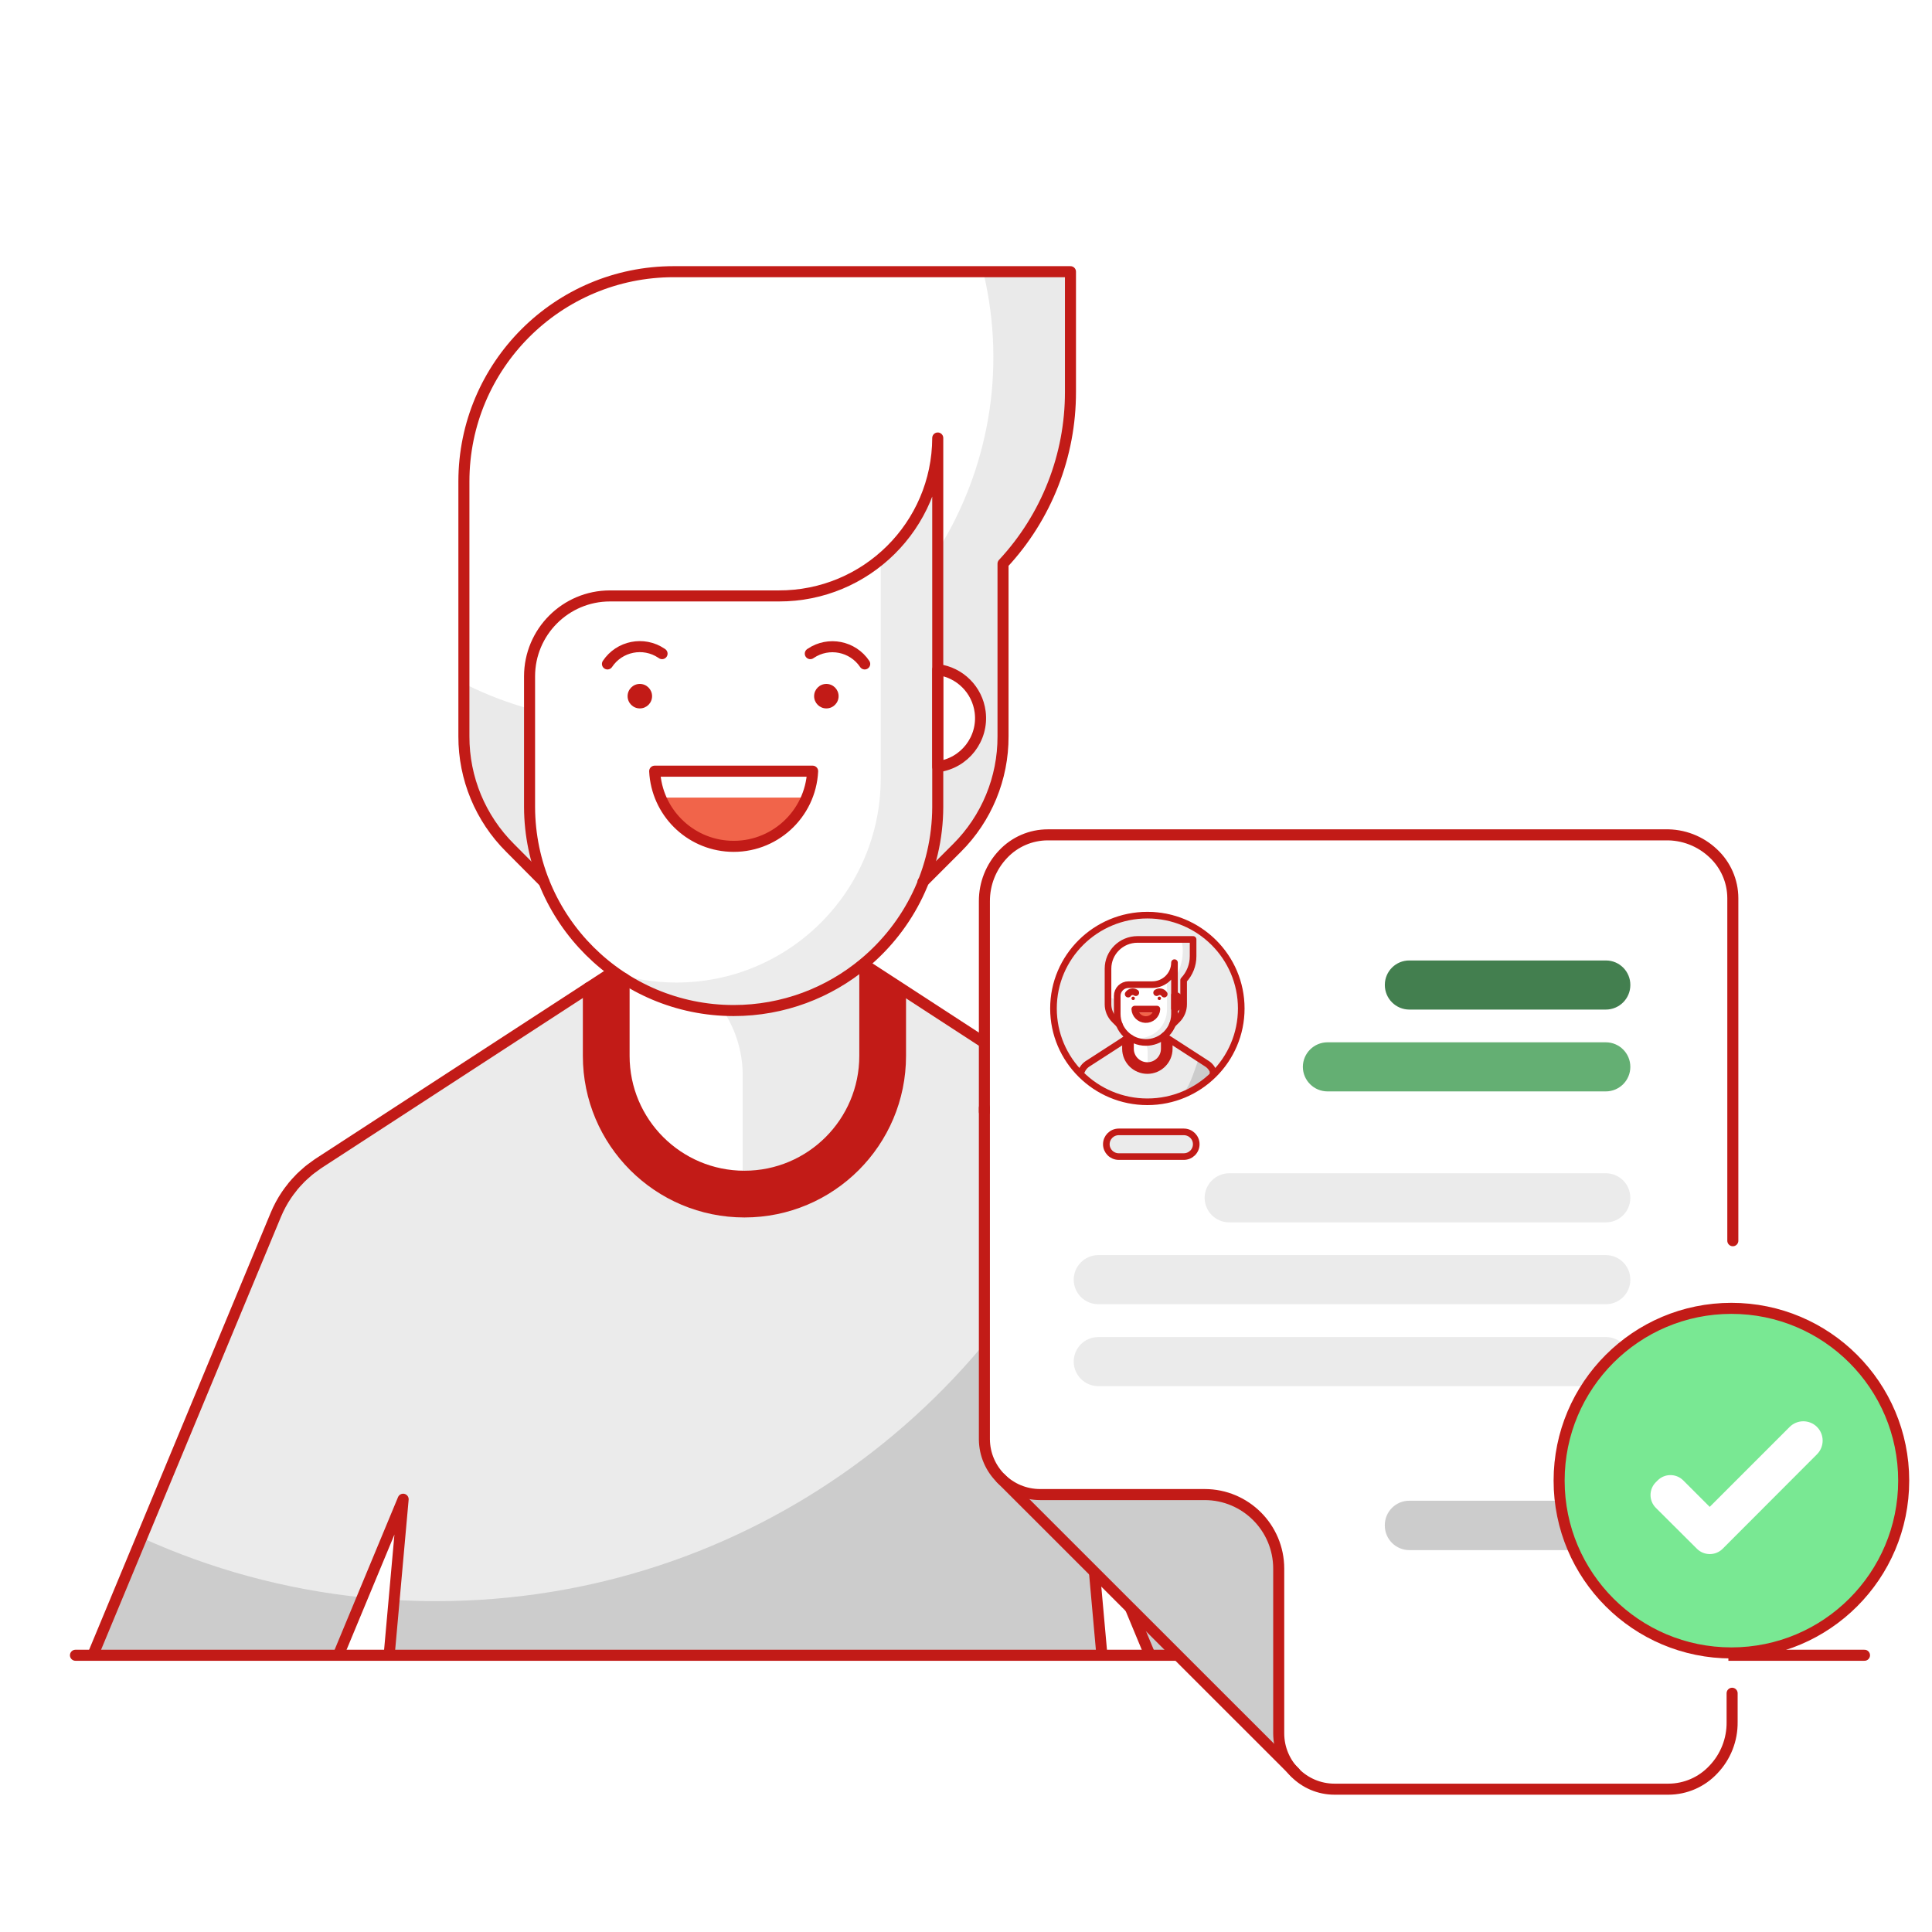 <svg width="175" height="175" viewBox="0 0 175 175" fill="none" xmlns="http://www.w3.org/2000/svg">
<rect x="0" y="0" width="175" height="175" fill="#333333" stroke="none"/>
<g clip-path="url(#clip0_1698_28635)">
<path fill-rule="evenodd" clip-rule="evenodd" d="M0 175H175V0H0V175Z" fill="white"/>
<path fill-rule="evenodd" clip-rule="evenodd" d="M56.28 87.536L28.868 105.367L28.869 105.369C28.837 105.391 28.802 105.412 28.768 105.435C28.651 105.513 28.54 105.602 28.426 105.684C28.269 105.799 28.109 105.911 27.959 106.034C27.888 106.093 27.822 106.157 27.754 106.217C27.57 106.376 27.389 106.534 27.216 106.705C27.178 106.743 27.144 106.786 27.106 106.825C26.914 107.022 26.726 107.223 26.549 107.438C26.512 107.482 26.481 107.531 26.445 107.576C26.277 107.787 26.11 108 25.959 108.227C25.576 108.791 25.252 109.396 24.986 110.033L8.439 149.855L30.644 149.933L36.516 135.8L35.266 149.746H99.794L98.612 136.554L104.093 149.746L126.228 149.501L109.829 110.034C109.563 109.397 109.238 108.791 108.857 108.227C108.704 107.999 108.535 107.783 108.366 107.569C108.332 107.527 108.302 107.48 108.266 107.438C108.09 107.223 107.901 107.022 107.708 106.824C107.671 106.786 107.637 106.743 107.599 106.705C107.427 106.534 107.245 106.376 107.062 106.217C106.992 106.157 106.928 106.093 106.856 106.034C106.705 105.911 106.546 105.799 106.387 105.684C106.274 105.6 106.165 105.513 106.047 105.435C106.013 105.412 105.979 105.391 105.945 105.369L105.946 105.367L78.535 87.536" fill="#CCCCCC"/>
<path fill-rule="evenodd" clip-rule="evenodd" d="M78.535 87.536H56.28L28.869 105.367L28.87 105.369C28.836 105.391 28.802 105.412 28.768 105.435C28.65 105.513 28.54 105.602 28.426 105.684C28.269 105.799 28.109 105.911 27.959 106.034C27.887 106.093 27.823 106.157 27.753 106.217C27.57 106.376 27.389 106.534 27.216 106.705C27.178 106.743 27.144 106.786 27.105 106.825C26.914 107.022 26.725 107.223 26.549 107.438C26.512 107.482 26.481 107.531 26.445 107.576C26.277 107.787 26.11 108 25.958 108.227C25.577 108.791 25.252 109.396 24.986 110.033L12.832 139.287C19.034 142.103 25.759 143.966 32.822 144.691L36.516 135.8L35.7 144.919C36.955 144.992 38.218 145.033 39.492 145.033C67.678 145.033 91.639 126.968 100.441 101.786L78.535 87.536Z" fill="#EBEBEB"/>
<path fill-rule="evenodd" clip-rule="evenodd" d="M53.297 89.476V95.641C53.297 103.449 59.626 109.778 67.434 109.778C75.24 109.778 81.57 103.449 81.57 95.641V89.36L77.094 86.616C77.094 86.616 64.997 91.34 57.233 86.011C55.009 88.004 53.297 89.476 53.297 89.476Z" fill="#C21B17"/>
<path fill-rule="evenodd" clip-rule="evenodd" d="M56.529 85.563V95.641C56.529 101.662 61.41 106.544 67.431 106.544C73.454 106.544 78.335 101.662 78.335 95.641V85.562C74.867 87.106 65.661 91.133 56.529 85.563Z" fill="#EBEBEB"/>
<path fill-rule="evenodd" clip-rule="evenodd" d="M60.053 87.265C58.885 86.84 57.706 86.282 56.529 85.564V95.642C56.529 101.61 61.325 106.451 67.274 106.536V97.408C67.274 92.834 64.351 88.829 60.053 87.265Z" fill="white"/>
<path fill-rule="evenodd" clip-rule="evenodd" d="M48.963 80.076L45.901 76.996C43.213 74.323 41.705 70.686 41.713 66.895V43.806C41.713 33.309 50.222 24.801 60.718 24.801H96.673V35.675C96.686 41.455 94.503 47.022 90.565 51.251V66.895C90.58 70.684 89.078 74.322 86.394 76.996L83.297 80.076H48.963Z" fill="white"/>
<path fill-rule="evenodd" clip-rule="evenodd" d="M90.565 24.8H89.105C93.263 42.602 82.201 60.405 64.397 64.562C56.742 66.351 48.701 65.357 41.713 61.757V66.825C41.705 70.616 43.213 74.253 45.901 76.926L48.963 80.006H83.297L86.378 76.926C89.06 74.252 90.563 70.614 90.547 66.825V51.25C94.489 47.024 96.672 41.456 96.655 35.676V24.8H90.565Z" fill="#EAEAEA"/>
<path fill-rule="evenodd" clip-rule="evenodd" d="M84.846 61.123C87.11 61.123 88.947 62.959 88.947 65.223C88.947 67.489 87.11 69.323 84.846 69.323C82.582 69.323 80.746 67.489 80.746 65.223C80.746 62.959 82.582 61.123 84.846 61.123Z" fill="white"/>
<path fill-rule="evenodd" clip-rule="evenodd" d="M84.845 39.864V73.302C84.845 83.509 76.575 91.787 66.368 91.797C56.152 91.797 47.871 83.516 47.871 73.302V61.458C47.871 57.441 51.122 54.181 55.139 54.172H70.397C78.318 54.231 84.787 47.857 84.845 39.935C84.845 39.912 84.845 39.889 84.845 39.864Z" fill="#ECECEC"/>
<path fill-rule="evenodd" clip-rule="evenodd" d="M79.777 70.485V50.828C77.173 53.038 73.865 54.248 70.45 54.241H55.192C51.169 54.222 47.892 57.468 47.871 61.493C47.871 61.504 47.871 61.516 47.871 61.527V73.301C47.878 79.053 50.566 84.473 55.139 87.96C57.102 88.647 59.167 88.998 61.246 88.998C71.472 89.008 79.768 80.728 79.777 70.503V70.485Z" fill="white"/>
<path fill-rule="evenodd" clip-rule="evenodd" d="M59.398 72.245C60.967 75.982 65.268 77.74 69.006 76.172C70.778 75.428 72.187 74.017 72.931 72.245H59.398Z" fill="#F1644A"/>
<path fill-rule="evenodd" clip-rule="evenodd" d="M57.956 61.95C58.569 61.95 59.065 62.446 59.065 63.059C59.065 63.671 58.569 64.168 57.956 64.168C57.344 64.168 56.848 63.671 56.848 63.059C56.848 62.446 57.344 61.95 57.956 61.95Z" fill="#C21B17"/>
<path fill-rule="evenodd" clip-rule="evenodd" d="M74.851 61.95C75.463 61.95 75.96 62.446 75.96 63.059C75.96 63.671 75.463 64.168 74.851 64.168C74.239 64.168 73.742 63.671 73.742 63.059C73.742 62.446 74.239 61.95 74.851 61.95Z" fill="#C21B17"/>
<path d="M78.335 87.244V95.642C78.335 101.663 73.454 106.544 67.433 106.544C61.41 106.544 56.529 101.663 56.529 95.642V88.642" stroke="#C21B17" stroke-linecap="round" stroke-linejoin="round"/>
<path d="M55.397 88.11L28.868 105.367L28.869 105.37C28.835 105.391 28.802 105.412 28.768 105.434C28.651 105.513 28.54 105.601 28.426 105.684C28.269 105.799 28.109 105.911 27.959 106.034C27.888 106.093 27.822 106.157 27.752 106.217C27.57 106.376 27.389 106.534 27.216 106.705C27.178 106.744 27.144 106.786 27.106 106.824C26.914 107.022 26.726 107.223 26.548 107.438C26.512 107.482 26.481 107.531 26.445 107.576C26.276 107.787 26.11 108 25.959 108.227C25.576 108.79 25.252 109.396 24.986 110.033L24.985 110.034L8.439 149.855M30.644 149.933L36.516 135.8L35.266 149.746M99.794 149.746L98.612 136.554L104.093 149.746M126.407 149.746L109.829 110.034V110.032C109.563 109.396 109.238 108.79 108.857 108.227C108.702 107.999 108.535 107.783 108.366 107.569C108.332 107.527 108.302 107.48 108.266 107.438C108.09 107.223 107.901 107.022 107.708 106.824C107.671 106.786 107.637 106.744 107.599 106.705C107.427 106.534 107.245 106.374 107.062 106.217C106.992 106.157 106.928 106.093 106.856 106.034C106.705 105.911 106.546 105.799 106.387 105.684C106.274 105.601 106.165 105.513 106.047 105.435C106.013 105.412 105.979 105.391 105.945 105.37L105.946 105.367L78.535 87.536" stroke="#C21B17" stroke-linecap="round" stroke-linejoin="round"/>
<path d="M81.568 90.086V95.641C81.568 103.449 75.24 109.777 67.432 109.777C59.625 109.777 53.295 103.449 53.295 95.641V89.476" stroke="#C21B17" stroke-linecap="round" stroke-linejoin="round"/>
<path d="M55.023 60.139C56.102 58.522 58.287 58.084 59.904 59.163C59.926 59.177 59.947 59.192 59.969 59.207" stroke="#C21B17" stroke-linecap="round" stroke-linejoin="round"/>
<path d="M78.324 60.139C77.241 58.525 75.055 58.094 73.44 59.177C73.425 59.186 73.412 59.197 73.397 59.207" stroke="#C21B17" stroke-linecap="round" stroke-linejoin="round"/>
<path fill-rule="evenodd" clip-rule="evenodd" d="M73.608 69.853C73.413 73.805 70.051 76.848 66.1 76.653C62.423 76.471 59.484 73.53 59.301 69.853H73.608Z" stroke="#C21B17" stroke-linecap="round" stroke-linejoin="round"/>
<path fill-rule="evenodd" clip-rule="evenodd" d="M84.941 69.449C87.371 69.141 89.091 66.921 88.783 64.492C88.529 62.484 86.948 60.904 84.941 60.65V69.449Z" stroke="#C21B17" stroke-linecap="round" stroke-linejoin="round"/>
<path fill-rule="evenodd" clip-rule="evenodd" d="M78.291 87.244C75.082 89.923 70.952 91.535 66.446 91.535C56.266 91.525 48.006 83.289 47.967 73.109V61.266C47.967 57.241 51.229 53.979 55.252 53.979H70.528C78.459 54.009 84.912 47.604 84.941 39.673V73.109C84.919 78.791 82.338 83.866 78.291 87.244Z" stroke="#C21B17" stroke-linecap="round" stroke-linejoin="round"/>
<path d="M83.604 79.885L86.684 76.805C89.367 74.13 90.869 70.492 90.854 66.704V51.059C94.792 46.83 96.975 41.263 96.962 35.484V24.609H61.025C50.529 24.609 42.02 33.117 42.02 43.615V66.704C42.011 70.495 43.519 74.132 46.207 76.805L49.27 79.885" stroke="#C21B17" stroke-linecap="round" stroke-linejoin="round"/>
<path d="M151.318 149.933H168.885" stroke="#C21B17" stroke-linecap="round" stroke-linejoin="round"/>
<path d="M6.836 149.933H141.389" stroke="#C21B17" stroke-linecap="round" stroke-linejoin="round"/>
<path fill-rule="evenodd" clip-rule="evenodd" d="M88.867 130.383C88.867 133.17 91.126 135.429 93.913 135.429C93.917 135.429 93.922 135.429 93.926 135.429H108.778C112.464 135.429 115.46 138.401 115.488 142.087V156.991C115.488 159.784 117.752 162.049 120.547 162.049H150.809C152.345 162.048 153.813 161.413 154.866 160.293C155.956 159.151 156.562 157.633 156.557 156.054V81.356C156.552 79.817 155.912 78.348 154.788 77.298C153.645 76.212 152.126 75.61 150.549 75.62H94.628C93.091 75.619 91.622 76.254 90.57 77.376C89.475 78.52 88.865 80.044 88.867 81.629V130.383Z" fill="white"/>
<path fill-rule="evenodd" clip-rule="evenodd" d="M145.452 86.999H127.662C126.44 86.992 125.445 87.976 125.438 89.197C125.438 89.206 125.438 89.215 125.438 89.224C125.438 90.451 126.433 91.447 127.662 91.447H145.452C146.679 91.447 147.676 90.451 147.676 89.224C147.683 88.002 146.699 87.007 145.478 86.999C145.469 86.999 145.461 86.999 145.452 86.999Z" fill="#437F4F"/>
<path fill-rule="evenodd" clip-rule="evenodd" d="M145.451 94.412H120.248C119.018 94.412 118.018 95.406 118.012 96.636C118.018 97.867 119.018 98.859 120.248 98.859H145.451C146.679 98.859 147.675 97.864 147.675 96.636C147.675 95.407 146.679 94.412 145.451 94.412Z" fill="#64AF73"/>
<path fill-rule="evenodd" clip-rule="evenodd" d="M145.45 106.273H111.338C110.114 106.28 109.123 107.271 109.115 108.497C109.115 109.724 110.111 110.72 111.338 110.72H145.45C146.671 110.727 147.667 109.743 147.674 108.523C147.674 108.514 147.674 108.505 147.674 108.497C147.674 107.268 146.678 106.273 145.45 106.273Z" fill="#EBEBEB"/>
<path fill-rule="evenodd" clip-rule="evenodd" d="M145.451 113.685H99.48C98.254 113.693 97.263 114.684 97.256 115.909C97.256 117.137 98.251 118.133 99.48 118.133H145.451C146.672 118.14 147.668 117.156 147.675 115.935C147.675 115.926 147.675 115.917 147.675 115.909C147.675 114.681 146.679 113.685 145.451 113.685Z" fill="#EBEBEB"/>
<path fill-rule="evenodd" clip-rule="evenodd" d="M145.451 121.111H99.48C98.251 121.111 97.256 122.106 97.256 123.335C97.263 124.56 98.254 125.552 99.48 125.558H145.451C146.679 125.558 147.675 124.563 147.675 123.335C147.683 122.114 146.699 121.118 145.477 121.111C145.468 121.111 145.46 121.111 145.451 121.111Z" fill="#EBEBEB"/>
<path fill-rule="evenodd" clip-rule="evenodd" d="M145.45 135.936H127.66C126.439 135.929 125.444 136.913 125.436 138.133C125.436 138.151 125.436 138.168 125.436 138.186C125.436 139.414 126.432 140.409 127.66 140.409H145.45C146.678 140.409 147.675 139.414 147.675 138.186C147.696 136.966 146.724 135.958 145.503 135.936C145.485 135.936 145.468 135.936 145.45 135.936Z" fill="#CCCCCC"/>
<path fill-rule="evenodd" clip-rule="evenodd" d="M116.97 160.567C116.019 159.62 115.485 158.332 115.488 156.99V142.088C115.488 138.381 112.483 135.376 108.777 135.376H93.886C92.548 135.378 91.261 134.85 90.311 133.907L116.97 160.567Z" fill="#CCCCCC"/>
<path d="M89.166 100.707V81.629C89.16 80.046 89.766 78.523 90.856 77.376C91.908 76.255 93.377 75.619 94.914 75.621H150.835C152.451 75.58 154.019 76.184 155.19 77.298C156.315 78.349 156.955 79.817 156.959 81.356V112.385" stroke="#C21B17" stroke-linecap="round" stroke-linejoin="round"/>
<path d="M156.895 153.375V155.976C156.916 157.584 156.304 159.135 155.191 160.294C154.14 161.418 152.672 162.058 151.133 162.063H120.884C118.091 162.063 115.826 159.797 115.826 157.004V142.087C115.826 138.381 112.822 135.377 109.115 135.377H94.225C91.453 135.384 89.194 133.155 89.166 130.383V100.342" stroke="#C21B17" stroke-linecap="round" stroke-linejoin="round"/>
<path d="M90.648 133.907L117.308 160.554" stroke="#C21B17" stroke-linecap="round" stroke-linejoin="round"/>
<path fill-rule="evenodd" clip-rule="evenodd" d="M96.059 91.044C96.051 95.418 99.591 98.97 103.965 98.977C108.34 98.984 111.891 95.445 111.898 91.07C111.906 86.697 108.365 83.144 103.992 83.138C103.983 83.138 103.974 83.138 103.965 83.138C99.599 83.138 96.059 86.677 96.059 91.044Z" stroke="#C21B17" stroke-linecap="round" stroke-linejoin="round"/>
<path fill-rule="evenodd" clip-rule="evenodd" d="M156.83 118.51C165.449 118.51 172.436 125.497 172.436 134.116C172.436 142.734 165.449 149.721 156.83 149.721C148.212 149.721 141.225 142.734 141.225 134.116C141.225 125.497 148.212 118.51 156.83 118.51Z" fill="#79E893"/>
<path fill-rule="evenodd" clip-rule="evenodd" d="M156.83 118.51C165.449 118.51 172.436 125.497 172.436 134.116C172.436 142.734 165.449 149.721 156.83 149.721C148.212 149.721 141.225 142.734 141.225 134.116C141.225 125.497 148.212 118.51 156.83 118.51Z" stroke="#C21B17"/>
<path fill-rule="evenodd" clip-rule="evenodd" d="M164.58 129.248C165.266 129.933 165.266 131.045 164.581 131.731L164.58 131.732L156.192 140.133L156.036 140.289C155.393 140.929 154.353 140.929 153.709 140.289L153.63 140.211L149.989 136.583C149.346 135.945 149.342 134.908 149.978 134.266C149.982 134.262 149.986 134.258 149.989 134.255L150.145 134.099C150.782 133.456 151.82 133.452 152.462 134.088C152.466 134.092 152.47 134.096 152.473 134.099L154.866 136.492L162.109 129.248C162.794 128.57 163.896 128.57 164.58 129.248Z" fill="white"/>
<path fill-rule="evenodd" clip-rule="evenodd" d="M103.928 82.894C108.624 82.894 112.432 86.679 112.432 91.347C112.432 96.016 108.624 99.8 103.928 99.8C99.231 99.8 95.424 96.016 95.424 91.347C95.424 86.679 99.231 82.894 103.928 82.894Z" fill="#EBEBEB"/>
<path fill-rule="evenodd" clip-rule="evenodd" d="M102.407 93.841L98.562 96.327C98.558 96.33 98.553 96.333 98.548 96.336C98.531 96.347 98.516 96.36 98.5 96.371C98.478 96.387 98.456 96.403 98.435 96.42C98.424 96.428 98.415 96.437 98.406 96.445C98.38 96.468 98.355 96.49 98.331 96.513C98.325 96.519 98.32 96.525 98.315 96.53C98.288 96.558 98.262 96.586 98.237 96.616C98.232 96.622 98.227 96.629 98.222 96.635C98.198 96.664 98.175 96.694 98.154 96.725C98.1 96.804 98.055 96.889 98.018 96.978L97.975 97.192L98.562 98.191L99.592 98.593L100.364 99.074C101.447 99.558 102.481 99.8 103.465 99.8C104.45 99.8 105.624 99.558 106.989 99.074L108.073 98.593H108.601L109.918 97.192V96.978C109.881 96.889 109.835 96.804 109.781 96.726C109.76 96.694 109.737 96.664 109.713 96.634C109.708 96.628 109.704 96.622 109.699 96.616C109.674 96.586 109.648 96.558 109.621 96.53C109.615 96.525 109.61 96.519 109.605 96.513C109.581 96.49 109.555 96.468 109.53 96.445C109.52 96.437 109.511 96.428 109.501 96.42C109.48 96.403 109.457 96.387 109.435 96.371C109.419 96.36 109.404 96.347 109.388 96.336C109.383 96.333 109.378 96.33 109.373 96.327L105.528 93.841" fill="#CCCCCC"/>
<path fill-rule="evenodd" clip-rule="evenodd" d="M105.529 93.841H102.407L98.563 96.327C98.558 96.33 98.553 96.333 98.548 96.336C98.532 96.347 98.517 96.36 98.501 96.371C98.478 96.387 98.456 96.403 98.435 96.42C98.425 96.428 98.416 96.437 98.406 96.445C98.38 96.468 98.355 96.49 98.331 96.513C98.325 96.519 98.321 96.525 98.315 96.53C98.288 96.558 98.262 96.586 98.237 96.616C98.232 96.622 98.228 96.629 98.223 96.635C98.199 96.664 98.176 96.694 98.154 96.725C98.101 96.804 98.055 96.889 98.018 96.978L97.684 97.192C98.264 97.454 99.072 98.022 100.108 98.895C102.227 99.498 103.347 99.8 103.466 99.8C107.419 99.8 107.367 99.339 108.602 95.828L105.529 93.841Z" fill="#EBEBEB"/>
<path fill-rule="evenodd" clip-rule="evenodd" d="M101.988 94.112V94.971C101.988 96.06 102.876 96.942 103.971 96.942C105.066 96.942 105.954 96.06 105.954 94.971V94.095L105.326 93.713C105.326 93.713 103.629 94.371 102.54 93.629C102.228 93.906 101.988 94.112 101.988 94.112Z" fill="#C21B17"/>
<path fill-rule="evenodd" clip-rule="evenodd" d="M102.443 93.566V94.971C102.443 95.811 103.128 96.491 103.973 96.491C104.817 96.491 105.502 95.811 105.502 94.971V93.566C105.015 93.781 103.724 94.343 102.443 93.566Z" fill="#EBEBEB"/>
<path fill-rule="evenodd" clip-rule="evenodd" d="M102.938 93.803C102.774 93.744 102.608 93.666 102.443 93.566V94.971C102.443 95.803 103.116 96.478 103.95 96.49V95.218C103.95 94.58 103.54 94.022 102.938 93.803Z" fill="white"/>
<path fill-rule="evenodd" clip-rule="evenodd" d="M101.38 92.801L100.951 92.372C100.574 91.999 100.362 91.492 100.363 90.963V87.744C100.363 86.281 101.557 85.094 103.029 85.094H108.072V86.611C108.074 87.416 107.768 88.192 107.216 88.782V90.963C107.218 91.492 107.007 91.999 106.631 92.372L106.196 92.801H101.38Z" fill="white"/>
<path fill-rule="evenodd" clip-rule="evenodd" d="M107.216 85.094H107.011C107.594 87.577 106.042 90.058 103.545 90.638C102.471 90.888 101.344 90.749 100.363 90.247V90.954C100.362 91.482 100.574 91.989 100.951 92.362L101.38 92.791H106.196L106.628 92.362C107.004 91.989 107.215 91.482 107.213 90.954V88.782C107.766 88.193 108.072 87.416 108.07 86.611V85.094H107.216Z" fill="#EAEAEA"/>
<path fill-rule="evenodd" clip-rule="evenodd" d="M106.415 90.159C106.733 90.159 106.99 90.415 106.99 90.73C106.99 91.046 106.733 91.302 106.415 91.302C106.097 91.302 105.84 91.046 105.84 90.73C105.84 90.415 106.097 90.159 106.415 90.159Z" fill="white"/>
<path fill-rule="evenodd" clip-rule="evenodd" d="M106.415 87.195V91.856C106.415 93.28 105.255 94.434 103.823 94.435C102.39 94.435 101.229 93.28 101.229 91.856V90.205C101.229 89.645 101.685 89.191 102.248 89.189H104.388C105.499 89.197 106.406 88.309 106.415 87.204C106.415 87.201 106.415 87.198 106.415 87.195Z" fill="#ECECEC"/>
<path fill-rule="evenodd" clip-rule="evenodd" d="M105.704 91.464V88.723C105.338 89.031 104.874 89.2 104.395 89.199H102.255C101.691 89.197 101.231 89.649 101.229 90.21V90.215V91.856C101.229 92.658 101.606 93.414 102.248 93.9C102.523 93.996 102.813 94.045 103.104 94.045C104.539 94.046 105.702 92.892 105.704 91.466V91.464Z" fill="white"/>
<path fill-rule="evenodd" clip-rule="evenodd" d="M102.846 91.709C103.066 92.23 103.669 92.475 104.193 92.257C104.442 92.153 104.64 91.956 104.744 91.709H102.846Z" fill="#F1644A"/>
<path fill-rule="evenodd" clip-rule="evenodd" d="M102.642 90.274C102.728 90.274 102.797 90.343 102.797 90.428C102.797 90.514 102.728 90.583 102.642 90.583C102.556 90.583 102.486 90.514 102.486 90.428C102.486 90.343 102.556 90.274 102.642 90.274Z" fill="#C21B17"/>
<path fill-rule="evenodd" clip-rule="evenodd" d="M105.013 90.274C105.099 90.274 105.168 90.343 105.168 90.428C105.168 90.514 105.099 90.583 105.013 90.583C104.927 90.583 104.857 90.514 104.857 90.428C104.857 90.343 104.927 90.274 105.013 90.274Z" fill="#C21B17"/>
<path d="M105.459 93.827V94.998C105.459 95.837 104.774 96.518 103.93 96.518C103.085 96.518 102.4 95.837 102.4 94.998V94.022" stroke="#C21B17" stroke-width="0.6" stroke-linecap="round" stroke-linejoin="round"/>
<path d="M102.24 93.948L98.519 96.354C98.514 96.357 98.51 96.36 98.505 96.363C98.489 96.374 98.473 96.386 98.457 96.398C98.435 96.414 98.413 96.43 98.392 96.447C98.382 96.455 98.373 96.464 98.363 96.472C98.337 96.495 98.312 96.516 98.287 96.54C98.282 96.546 98.277 96.552 98.272 96.557C98.245 96.585 98.219 96.613 98.194 96.642C98.189 96.649 98.184 96.656 98.179 96.662C98.156 96.691 98.132 96.721 98.111 96.752C98.057 96.831 98.012 96.915 97.975 97.004M109.875 97.192V97.004C109.838 96.915 109.792 96.831 109.738 96.752C109.717 96.721 109.694 96.691 109.67 96.661C109.665 96.655 109.661 96.649 109.656 96.643C109.631 96.613 109.605 96.585 109.578 96.557C109.572 96.552 109.567 96.546 109.562 96.54C109.538 96.516 109.512 96.494 109.487 96.472C109.477 96.464 109.468 96.455 109.458 96.447C109.437 96.43 109.414 96.414 109.392 96.398C109.376 96.386 109.361 96.374 109.345 96.363C109.34 96.36 109.335 96.357 109.33 96.354L105.485 93.868" stroke="#C21B17" stroke-width="0.6" stroke-linecap="round" stroke-linejoin="round"/>
<path d="M105.911 94.223V94.998C105.911 96.086 105.023 96.969 103.928 96.969C102.833 96.969 101.945 96.086 101.945 94.998V94.138" stroke="#C21B17" stroke-width="0.6" stroke-linecap="round" stroke-linejoin="round"/>
<path d="M102.188 90.048C102.339 89.823 102.645 89.762 102.872 89.912C102.875 89.914 102.878 89.916 102.881 89.918" stroke="#C21B17" stroke-width="0.6" stroke-linecap="round" stroke-linejoin="round"/>
<path d="M105.457 90.048C105.305 89.823 104.998 89.763 104.772 89.914C104.77 89.915 104.768 89.917 104.766 89.918" stroke="#C21B17" stroke-width="0.6" stroke-linecap="round" stroke-linejoin="round"/>
<path fill-rule="evenodd" clip-rule="evenodd" d="M104.794 91.403C104.767 91.953 104.295 92.378 103.741 92.35C103.225 92.325 102.813 91.915 102.787 91.403H104.794Z" stroke="#C21B17" stroke-width="0.6" stroke-linecap="round" stroke-linejoin="round"/>
<path fill-rule="evenodd" clip-rule="evenodd" d="M106.385 91.346C106.726 91.303 106.967 90.994 106.924 90.655C106.888 90.375 106.666 90.155 106.385 90.119V91.346Z" stroke="#C21B17" stroke-width="0.6" stroke-linecap="round" stroke-linejoin="round"/>
<path fill-rule="evenodd" clip-rule="evenodd" d="M105.452 93.827C105.002 94.201 104.423 94.425 103.791 94.425C102.363 94.424 101.204 93.276 101.199 91.856V90.205C101.199 89.644 101.657 89.189 102.221 89.189H104.364C105.476 89.193 106.381 88.3 106.385 87.195V91.856C106.382 92.648 106.02 93.356 105.452 93.827Z" stroke="#C21B17" stroke-width="0.6" stroke-linecap="round" stroke-linejoin="round"/>
<path d="M106.196 92.801L106.628 92.372C107.004 91.999 107.215 91.492 107.213 90.963V88.782C107.765 88.192 108.072 87.416 108.07 86.611V85.094H103.029C101.557 85.094 100.363 86.281 100.363 87.744V90.963C100.362 91.492 100.574 91.999 100.951 92.372L101.38 92.801" stroke="#C21B17" stroke-width="0.6" stroke-linecap="round" stroke-linejoin="round"/>
<path fill-rule="evenodd" clip-rule="evenodd" d="M101.336 102.525H107.231C107.852 102.525 108.356 103.026 108.356 103.644C108.356 104.261 107.852 104.762 107.231 104.762H101.336C100.715 104.762 100.211 104.261 100.211 103.644C100.211 103.026 100.715 102.525 101.336 102.525Z" fill="#EBEBEB"/>
<path fill-rule="evenodd" clip-rule="evenodd" d="M101.336 102.525H107.231C107.852 102.525 108.356 103.026 108.356 103.644C108.356 104.261 107.852 104.762 107.231 104.762H101.336C100.715 104.762 100.211 104.261 100.211 103.644C100.211 103.026 100.715 102.525 101.336 102.525Z" stroke="#C21B17" stroke-width="0.6"/>
<path fill-rule="evenodd" clip-rule="evenodd" d="M103.928 82.894C108.624 82.894 112.432 86.679 112.432 91.347C112.432 96.016 108.624 99.8 103.928 99.8C99.231 99.8 95.424 96.016 95.424 91.347C95.424 86.679 99.231 82.894 103.928 82.894Z" stroke="#C21B17" stroke-width="0.6"/>
</g>
<defs>
<clipPath id="clip0_1698_28635">
<rect width="175" height="175" fill="white"/>
</clipPath>
</defs>
</svg>
